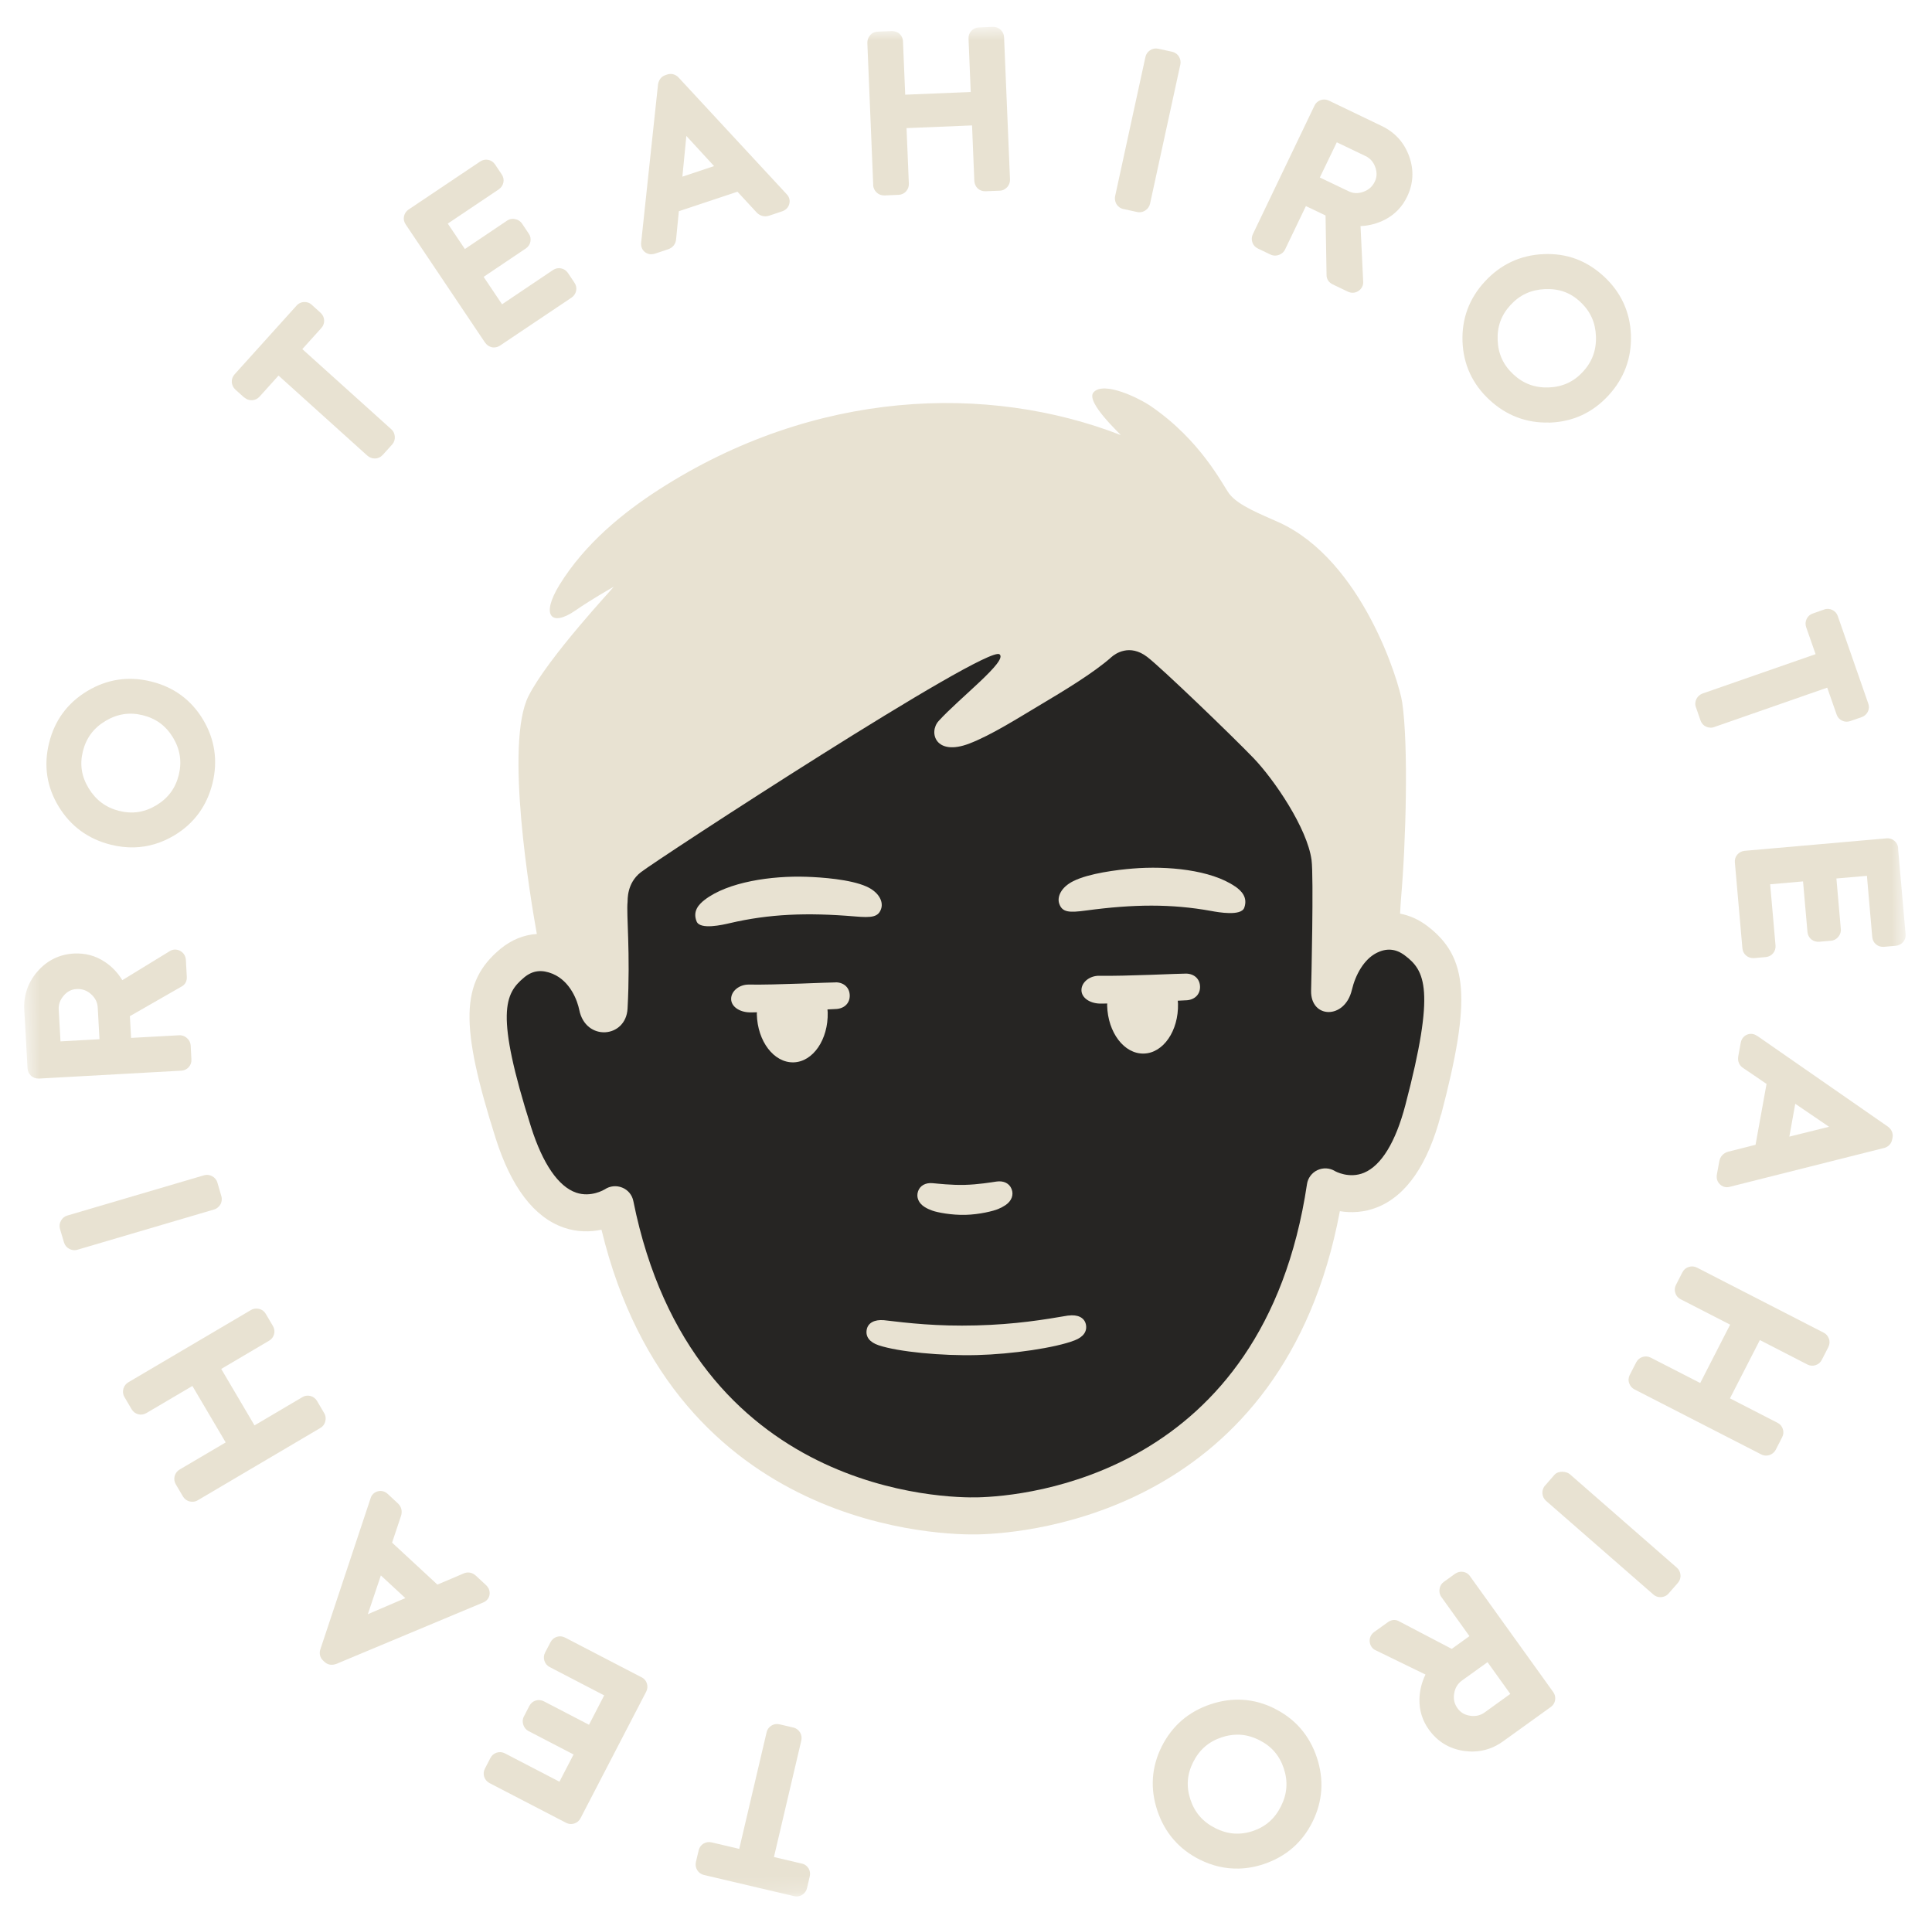 <?xml version="1.0" encoding="UTF-8"?> <svg xmlns="http://www.w3.org/2000/svg" width="120" height="119" viewBox="0 0 120 119" fill="none"><g clip-path="url(#clip0_139_568)"><mask id="mask0_139_568" style="mask-type:luminance" maskUnits="userSpaceOnUse" x="0" y="0" width="120" height="119"><path d="M116.911 0.274L0.02 3.211L2.927 118.945L119.819 116.008L116.911 0.274Z" fill="white"></path></mask><g mask="url(#mask0_139_568)"><path d="M89.51 69.227C91.396 62.062 91.197 59.43 88.637 57.497C88.113 57.102 87.549 56.853 86.961 56.741C86.984 56.347 87.003 55.991 87.019 55.817C87.329 52.276 87.487 46.3 87.094 43.628C86.908 42.358 84.624 34.808 79.444 32.445C78.35 31.948 76.906 31.403 76.35 30.662C75.933 30.108 74.604 27.366 71.485 25.228C70.743 24.72 68.552 23.646 67.92 24.367C67.392 24.967 69.695 27.049 69.603 27.015C61.369 23.824 50.637 24.155 40.92 30.409C38.744 31.811 36.334 33.745 34.745 36.332C33.577 38.238 34.243 38.947 35.731 37.92C36.8 37.181 37.998 36.513 38.122 36.435C38.142 36.459 34.043 40.817 32.824 43.234C31.335 46.191 32.945 55.789 33.344 58.004C32.535 58.054 31.756 58.37 31.072 58.938C28.608 60.994 28.544 63.631 30.787 70.695C31.753 73.737 33.175 75.602 35.018 76.24C35.859 76.532 36.68 76.514 37.36 76.37C41.91 95.205 58.825 95.341 60.78 95.292C63.968 95.213 79.725 93.854 83.221 75.22C83.912 75.334 84.726 75.305 85.553 74.974C87.363 74.245 88.69 72.308 89.5 69.225" fill="#E8E2D2"></path><path d="M84.725 72.832C83.797 73.221 82.936 72.743 82.914 72.728C82.586 72.528 82.177 72.507 81.827 72.671C81.478 72.835 81.233 73.164 81.179 73.542C78.475 91.634 63.674 92.921 60.733 92.992C58.931 93.038 43.02 92.907 39.338 74.592C39.264 74.212 39.004 73.897 38.644 73.754C38.285 73.61 37.883 73.65 37.562 73.865C37.552 73.868 36.72 74.39 35.782 74.068C34.679 73.687 33.714 72.28 32.988 70.002C30.734 62.902 31.355 61.71 32.552 60.707C33.095 60.253 33.665 60.208 34.324 60.477C35.443 60.946 35.872 62.182 35.978 62.716C36.369 64.683 38.877 64.488 38.979 62.638C39.164 59.174 38.898 56.77 38.979 56.023C38.991 55.892 38.919 54.858 39.8 54.173C40.834 53.363 61.271 40.028 62.081 40.634C62.619 41.036 59.635 43.314 58.304 44.773C57.661 45.477 58.102 46.987 60.21 46.177C61.585 45.649 63.215 44.607 64.725 43.708C65.99 42.955 67.946 41.783 69.04 40.803C69.257 40.611 70.152 39.954 71.257 40.799C72.154 41.487 76.532 45.703 77.854 47.075C79.151 48.426 81.197 51.44 81.463 53.411C81.601 54.435 81.448 61.057 81.435 61.523C81.394 63.268 83.523 63.334 83.965 61.485C84.195 60.513 84.727 59.588 85.473 59.196C86.108 58.864 86.689 58.911 87.252 59.333C88.501 60.271 89.182 61.431 87.287 68.639C86.684 70.933 85.798 72.38 84.725 72.832Z" fill="#262523"></path><path d="M66.352 81.7C64.841 81.958 63.071 82.252 60.635 82.314C58.203 82.378 56.419 82.171 54.895 81.989C54.309 81.941 53.91 82.159 53.833 82.577C53.752 83.013 54.007 83.356 54.573 83.547C55.793 83.957 58.508 84.214 60.682 84.156C62.861 84.1 65.558 83.707 66.753 83.24C67.309 83.026 67.542 82.665 67.443 82.236C67.346 81.826 66.935 81.623 66.351 81.704" fill="#E8E2D2"></path><path d="M51.919 61.011C51.596 61.003 48.087 61.178 46.528 61.146C45.92 61.133 45.41 61.55 45.412 62.038C45.414 62.506 45.914 62.851 46.54 62.872C46.623 62.875 46.791 62.875 47.014 62.867C47.016 62.907 47.007 62.949 47.008 62.989C47.049 64.672 48.069 66.006 49.286 65.977C50.499 65.947 51.451 64.558 51.41 62.875C51.409 62.811 51.396 62.754 51.395 62.69C51.723 62.674 51.942 62.665 51.972 62.661C52.469 62.617 52.784 62.283 52.779 61.829C52.774 61.355 52.44 61.02 51.92 61.006" fill="#E8E2D2"></path><path d="M73.678 60.465C73.355 60.457 69.846 60.632 68.287 60.6C67.678 60.588 67.169 61.004 67.171 61.492C67.173 61.961 67.673 62.305 68.299 62.327C68.382 62.329 68.549 62.329 68.773 62.321C68.774 62.361 68.766 62.403 68.767 62.443C68.808 64.126 69.826 65.465 71.045 65.431C72.258 65.402 73.21 64.013 73.168 62.334C73.167 62.27 73.154 62.213 73.153 62.149C73.481 62.133 73.699 62.124 73.73 62.12C74.227 62.075 74.542 61.742 74.537 61.288C74.532 60.814 74.198 60.479 73.678 60.465Z" fill="#E8E2D2"></path><path d="M54.742 56.394C54.858 55.974 54.58 55.395 53.808 55.053C52.811 54.61 51.02 54.481 50.071 54.452C47.938 54.38 45.224 54.764 43.771 55.882C43.408 56.161 43.005 56.585 43.27 57.231C43.491 57.76 44.893 57.434 45.328 57.332C47.776 56.76 50.125 56.665 53.093 56.914C54.143 57.004 54.579 56.966 54.741 56.398" fill="#E8E2D2"></path><path d="M76.715 55.054C75.206 54.013 72.48 53.764 70.355 53.941C69.413 54.017 67.63 54.234 66.656 54.727C65.898 55.106 65.651 55.701 65.788 56.113C65.972 56.673 66.418 56.687 67.456 56.547C70.41 56.149 72.759 56.127 75.233 56.575C75.669 56.656 77.089 56.91 77.284 56.374C77.518 55.718 77.09 55.31 76.716 55.05" fill="#E8E2D2"></path><path d="M57.448 74.971C57.592 75.06 57.746 75.126 57.906 75.184C58.213 75.297 59.093 75.469 59.964 75.448C60.836 75.426 61.703 75.211 62.005 75.082C62.162 75.016 62.311 74.938 62.453 74.844C62.837 74.584 62.976 74.199 62.829 73.839C62.693 73.495 62.346 73.315 61.895 73.379C61.564 73.429 60.743 73.565 59.916 73.586C59.089 73.607 58.262 73.509 57.933 73.481C57.48 73.436 57.142 73.637 57.021 73.986C56.896 74.355 57.054 74.732 57.448 74.971Z" fill="#E8E2D2"></path><path d="M49.79 115.735L48.071 115.33L49.772 108.087C49.805 107.926 49.786 107.759 49.7 107.604C49.605 107.441 49.452 107.326 49.277 107.29L48.417 107.087C48.239 107.045 48.051 107.075 47.89 107.185C47.746 107.283 47.649 107.421 47.616 107.581L45.915 114.824L44.196 114.419C44.023 114.379 43.845 114.406 43.693 114.497C43.54 114.594 43.437 114.735 43.395 114.914L43.224 115.642C43.183 115.815 43.212 115.989 43.307 116.146C43.404 116.299 43.545 116.402 43.723 116.444L49.322 117.76C49.379 117.772 49.436 117.779 49.496 117.777C49.609 117.776 49.725 117.74 49.827 117.678C49.98 117.581 50.083 117.44 50.124 117.262L50.295 116.533C50.337 116.355 50.309 116.177 50.221 116.035C50.125 115.878 49.979 115.774 49.801 115.732" fill="#E8E2D2"></path><path d="M39.843 104.165L35.093 101.699C34.933 101.617 34.759 101.601 34.585 101.654C34.417 101.707 34.279 101.827 34.197 101.982L33.855 102.635C33.773 102.796 33.757 102.97 33.814 103.144C33.868 103.313 33.987 103.451 34.142 103.532L37.527 105.291L36.583 107.115L33.781 105.659C33.621 105.577 33.442 105.559 33.269 105.612C33.1 105.666 32.968 105.781 32.881 105.94L32.536 106.608C32.479 106.714 32.434 106.887 32.501 107.108C32.554 107.282 32.663 107.422 32.823 107.505L35.625 108.961L34.748 110.651L31.359 108.891C31.199 108.809 31.025 108.792 30.856 108.846C30.683 108.899 30.546 109.013 30.463 109.174L30.118 109.841C30.036 110.001 30.02 110.175 30.073 110.344C30.127 110.513 30.242 110.65 30.406 110.738L35.16 113.204C35.263 113.255 35.371 113.282 35.48 113.28C35.539 113.278 35.601 113.266 35.663 113.249C35.837 113.196 35.974 113.082 36.056 112.922L40.135 105.063C40.218 104.902 40.234 104.728 40.181 104.555C40.128 104.382 40.013 104.249 39.853 104.167" fill="#E8E2D2"></path><path d="M30.407 99.036C30.438 98.816 30.364 98.604 30.19 98.445L29.57 97.868C29.335 97.647 29.035 97.6 28.766 97.731C28.56 97.822 28.258 97.951 27.848 98.123C27.578 98.239 27.351 98.335 27.168 98.41L24.353 95.804L24.909 94.141C25.003 93.85 24.93 93.564 24.706 93.36L24.087 92.783C23.913 92.624 23.699 92.56 23.481 92.614C23.248 92.669 23.076 92.835 23.015 93.059L19.887 102.464C19.82 102.717 19.887 102.962 20.069 103.128L20.168 103.222C20.292 103.336 20.447 103.398 20.621 103.39C20.701 103.386 20.782 103.374 20.872 103.343L29.99 99.531C30.225 99.442 30.376 99.257 30.41 99.022M22.847 100.25L23.656 97.841L25.177 99.249L22.847 100.25Z" fill="#E8E2D2"></path><path d="M20.195 88.293C20.252 88.113 20.232 87.921 20.137 87.764L19.689 87.001C19.597 86.849 19.457 86.742 19.279 86.695C19.101 86.653 18.928 86.677 18.781 86.769L15.808 88.523L13.741 85.017L16.708 83.267C16.869 83.177 16.979 83.028 17.024 82.859C17.07 82.687 17.046 82.514 16.952 82.352L16.507 81.595C16.413 81.433 16.259 81.322 16.074 81.284C15.899 81.248 15.732 81.272 15.591 81.356L7.963 85.851C7.822 85.935 7.721 86.067 7.666 86.237C7.614 86.419 7.634 86.605 7.73 86.763L8.178 87.525C8.273 87.683 8.414 87.786 8.583 87.831C8.751 87.876 8.928 87.853 9.09 87.759L11.95 86.075L14.018 89.581L11.157 91.265C11.006 91.352 10.898 91.492 10.845 91.678C10.804 91.852 10.827 92.029 10.918 92.181L11.367 92.943C11.462 93.101 11.612 93.211 11.796 93.249C11.852 93.26 11.91 93.267 11.965 93.264C12.079 93.263 12.184 93.231 12.279 93.176L19.902 88.681C20.048 88.598 20.15 88.461 20.198 88.299" fill="#E8E2D2"></path><path d="M13.68 74.819C13.776 74.661 13.801 74.469 13.75 74.291L13.502 73.442C13.45 73.264 13.327 73.12 13.157 73.036C13.001 72.959 12.827 72.943 12.674 72.99L4.177 75.492C4.02 75.538 3.885 75.644 3.794 75.797C3.698 75.954 3.674 76.142 3.725 76.32L3.978 77.17C4.034 77.349 4.154 77.487 4.315 77.565C4.418 77.616 4.53 77.644 4.639 77.642C4.694 77.638 4.75 77.63 4.802 77.616L13.299 75.114C13.409 75.083 13.563 75.001 13.681 74.814" fill="#E8E2D2"></path><path d="M11.267 66.494C11.447 66.481 11.605 66.406 11.721 66.277C11.842 66.145 11.902 65.975 11.889 65.795L11.843 64.923C11.834 64.754 11.754 64.595 11.616 64.473C11.443 64.313 11.246 64.287 11.136 64.294L8.142 64.458L8.067 63.108L11.269 61.273C11.494 61.162 11.62 60.932 11.602 60.662L11.546 59.626C11.534 59.373 11.4 59.163 11.182 59.049C10.96 58.934 10.71 58.951 10.52 59.084L7.598 60.873C7.315 60.411 6.951 60.025 6.509 59.736C5.938 59.352 5.298 59.185 4.597 59.218C3.695 59.267 2.933 59.642 2.333 60.325C1.739 61.005 1.46 61.809 1.508 62.721L1.711 66.353C1.724 66.533 1.799 66.692 1.935 66.818C2.065 66.929 2.221 66.986 2.399 66.983L2.408 66.985L11.247 66.494L11.267 66.494ZM3.647 62.71C3.627 62.381 3.73 62.097 3.957 61.834C4.178 61.574 4.442 61.441 4.756 61.423C4.77 61.426 4.785 61.424 4.801 61.422C5.127 61.416 5.406 61.518 5.655 61.742C5.917 61.978 6.053 62.248 6.07 62.571L6.18 64.54L3.758 64.674L3.647 62.71Z" fill="#E8E2D2"></path><path d="M6.883 52.46C7.375 52.582 7.856 52.637 8.327 52.626C9.203 52.605 10.043 52.351 10.836 51.875C12.058 51.137 12.849 50.05 13.198 48.65C13.542 47.248 13.345 45.917 12.613 44.692C11.877 43.466 10.791 42.669 9.389 42.325C7.989 41.977 6.652 42.178 5.426 42.914C4.194 43.654 3.393 44.739 3.049 46.141C2.7 47.541 2.902 48.873 3.649 50.097C4.392 51.314 5.483 52.111 6.883 52.46ZM5.148 46.659C5.353 45.834 5.81 45.22 6.547 44.776C7.289 44.334 8.048 44.215 8.872 44.42C9.692 44.624 10.307 45.077 10.751 45.813C11.19 46.55 11.304 47.307 11.104 48.128C10.899 48.952 10.448 49.563 9.716 50.008C8.989 50.448 8.23 50.567 7.406 50.362C6.582 50.157 5.967 49.7 5.513 48.965C5.064 48.232 4.944 47.478 5.147 46.663" fill="#E8E2D2"></path><path d="M15.177 24.684C15.314 24.806 15.47 24.863 15.654 24.856C15.832 24.849 15.991 24.773 16.118 24.637L17.3 23.325L22.825 28.305L22.83 28.306C22.955 28.416 23.111 28.473 23.283 28.474L23.293 28.476C23.476 28.47 23.645 28.391 23.766 28.259L24.36 27.603C24.482 27.466 24.538 27.291 24.522 27.105C24.505 26.924 24.433 26.771 24.308 26.662L18.778 21.681L19.961 20.369C20.082 20.236 20.143 20.062 20.133 19.892C20.126 19.714 20.047 19.549 19.914 19.428L19.358 18.924C19.226 18.803 19.079 18.753 18.876 18.756C18.697 18.768 18.532 18.847 18.422 18.977L14.567 23.252C14.445 23.39 14.386 23.555 14.398 23.735C14.41 23.914 14.486 24.073 14.618 24.194L15.179 24.699L15.177 24.684Z" fill="#E8E2D2"></path><path d="M30.134 21.282C30.236 21.431 30.383 21.53 30.558 21.567C30.605 21.576 30.653 21.581 30.703 21.577C30.827 21.573 30.948 21.534 31.057 21.463L35.501 18.482C35.65 18.38 35.748 18.237 35.785 18.058C35.821 17.883 35.784 17.708 35.682 17.559L35.272 16.947C35.169 16.797 35.022 16.698 34.847 16.667C34.672 16.631 34.501 16.669 34.347 16.77L31.183 18.898L30.039 17.194L32.665 15.427C32.814 15.325 32.915 15.174 32.943 15.012C32.98 14.832 32.947 14.658 32.841 14.508L32.423 13.885C32.355 13.782 32.225 13.652 31.992 13.608C31.756 13.56 31.593 13.634 31.495 13.703L28.875 15.465L27.812 13.886L30.987 11.755C31.131 11.652 31.231 11.505 31.267 11.331C31.303 11.156 31.265 10.981 31.163 10.831L30.745 10.208C30.643 10.059 30.497 9.96 30.321 9.928C30.146 9.892 29.965 9.933 29.822 10.032L25.372 13.017C25.223 13.119 25.128 13.267 25.093 13.437C25.057 13.612 25.095 13.787 25.197 13.936L30.133 21.287L30.134 21.282Z" fill="#E8E2D2"></path><path d="M40.475 15.788C40.544 15.787 40.616 15.773 40.685 15.752L41.489 15.485C41.796 15.381 41.978 15.143 41.996 14.841C42.017 14.619 42.046 14.29 42.092 13.852C42.124 13.558 42.149 13.317 42.165 13.118L45.805 11.906L46.992 13.191C47.202 13.412 47.487 13.49 47.778 13.393L48.577 13.125C48.804 13.049 48.961 12.889 49.018 12.684C49.089 12.458 49.025 12.223 48.857 12.055L42.121 4.785C41.932 4.608 41.688 4.548 41.445 4.626L41.323 4.669C41.085 4.748 40.927 4.942 40.873 5.226L39.825 15.052C39.794 15.297 39.88 15.522 40.068 15.664C40.187 15.753 40.326 15.796 40.474 15.792M42.384 10.967L42.631 8.442L44.351 10.315L42.383 10.972L42.384 10.967Z" fill="#E8E2D2"></path><path d="M54.233 11.507C54.244 11.667 54.311 11.819 54.438 11.944C54.568 12.074 54.737 12.139 54.92 12.137L54.929 12.139L55.814 12.1C55.993 12.093 56.156 12.018 56.277 11.886C56.398 11.753 56.457 11.588 56.45 11.409L56.307 7.957L60.376 7.789L60.517 11.246C60.529 11.426 60.605 11.585 60.728 11.704C60.86 11.825 61.035 11.885 61.209 11.877L62.093 11.843C62.281 11.838 62.441 11.753 62.569 11.612C62.681 11.477 62.739 11.317 62.733 11.153L62.365 2.315C62.361 2.146 62.29 1.989 62.168 1.865C62.037 1.735 61.864 1.664 61.687 1.667L61.677 1.665L60.792 1.704C60.614 1.711 60.45 1.786 60.329 1.918C60.209 2.046 60.15 2.216 60.157 2.395L60.293 5.713L56.224 5.881L56.086 2.572C56.084 2.394 56.009 2.231 55.874 2.099C55.746 1.979 55.535 1.926 55.397 1.927L54.513 1.966C54.324 1.971 54.154 2.054 54.035 2.202C53.925 2.332 53.873 2.488 53.872 2.656L54.238 11.503L54.236 11.513L54.233 11.507Z" fill="#E8E2D2"></path><path d="M69.772 12.979L70.635 13.168C70.687 13.178 70.74 13.184 70.795 13.181C70.923 13.178 71.046 13.134 71.149 13.062C71.293 12.964 71.39 12.826 71.43 12.657L73.315 3.999C73.348 3.839 73.318 3.675 73.231 3.524C73.137 3.362 72.986 3.257 72.803 3.214L71.94 3.026C71.751 2.986 71.572 3.023 71.421 3.13C71.278 3.228 71.18 3.37 71.145 3.536L69.262 12.184C69.239 12.297 69.233 12.469 69.343 12.674C69.439 12.831 69.588 12.941 69.767 12.983" fill="#E8E2D2"></path><path d="M78.138 15.439L78.922 15.813C79.03 15.865 79.203 15.911 79.436 15.831C79.655 15.748 79.763 15.608 79.814 15.5L81.112 12.799L82.332 13.381L82.395 17.074C82.388 17.323 82.53 17.54 82.771 17.659L83.712 18.11C83.82 18.161 83.928 18.184 84.033 18.181C84.156 18.177 84.278 18.138 84.381 18.066C84.588 17.926 84.693 17.702 84.668 17.465L84.505 14.043C85.047 14.017 85.558 13.881 86.026 13.638C86.639 13.322 87.098 12.841 87.4 12.214C87.79 11.398 87.833 10.55 87.522 9.697C87.21 8.845 86.641 8.215 85.816 7.822L82.537 6.247C82.376 6.17 82.196 6.157 82.021 6.219C81.856 6.279 81.723 6.394 81.645 6.56L77.816 14.545C77.736 14.716 77.73 14.887 77.788 15.056C77.847 15.226 77.963 15.354 78.129 15.432M81.977 11.023L83.031 8.837L84.805 9.687C85.101 9.827 85.305 10.056 85.42 10.38C85.536 10.7 85.529 10.994 85.392 11.276C85.244 11.59 85.01 11.793 84.68 11.912C84.35 12.031 84.047 12.017 83.752 11.872L81.977 11.023Z" fill="#E8E2D2"></path><path d="M96.203 26.25C96.203 26.25 96.252 26.251 96.273 26.245C97.703 26.191 98.923 25.626 99.901 24.563C100.879 23.504 101.348 22.237 101.3 20.803C101.247 19.369 100.678 18.143 99.62 17.166C98.556 16.187 97.324 15.716 95.862 15.782C94.435 15.847 93.214 16.416 92.231 17.479C91.248 18.541 90.785 19.8 90.84 21.225C90.896 22.645 91.461 23.865 92.524 24.844C93.571 25.809 94.809 26.277 96.205 26.241M98.154 18.749C98.778 19.326 99.093 20.022 99.127 20.881C99.16 21.745 98.893 22.463 98.32 23.088C97.743 23.712 97.052 24.027 96.198 24.062C95.34 24.092 94.621 23.83 94.001 23.253C93.377 22.676 93.057 21.984 93.022 21.13C92.986 20.28 93.248 19.561 93.825 18.937C94.403 18.312 95.099 17.994 95.959 17.955C96.858 17.919 97.538 18.178 98.155 18.744" fill="#E8E2D2"></path><path d="M105.623 44.748C105.685 44.923 105.813 45.063 105.981 45.132C106.076 45.176 106.176 45.192 106.274 45.193C106.343 45.192 106.405 45.18 106.469 45.154L113.492 42.706L114.077 44.379C114.135 44.549 114.255 44.682 114.413 44.754C114.574 44.832 114.749 44.843 114.925 44.781L115.63 44.538C115.8 44.479 115.932 44.364 116.015 44.199C116.093 44.038 116.105 43.863 116.041 43.692L114.147 38.257C114.088 38.087 113.972 37.959 113.811 37.882C113.645 37.803 113.465 37.79 113.299 37.855L112.593 38.102C112.423 38.161 112.291 38.276 112.212 38.442C112.134 38.603 112.126 38.789 112.185 38.954L112.77 40.626L105.742 43.073C105.588 43.13 105.461 43.241 105.375 43.396C105.286 43.565 105.272 43.754 105.336 43.92L105.626 44.753L105.623 44.748Z" fill="#E8E2D2"></path><path d="M117.9 52.672C117.883 52.491 117.803 52.332 117.668 52.22C117.53 52.103 117.364 52.049 117.178 52.065L108.359 52.84C108.178 52.857 108.018 52.942 107.906 53.077C107.79 53.21 107.739 53.387 107.756 53.563L108.224 58.895C108.241 59.076 108.321 59.236 108.46 59.348C108.586 59.453 108.738 59.504 108.901 59.503C108.915 59.506 108.931 59.5 108.946 59.503L109.678 59.438C109.859 59.421 110.018 59.34 110.131 59.201C110.243 59.062 110.298 58.896 110.281 58.715L109.948 54.918L111.99 54.739L112.265 57.885C112.282 58.065 112.363 58.22 112.501 58.337C112.641 58.45 112.813 58.5 112.988 58.487L113.73 58.424C113.85 58.414 114.028 58.363 114.179 58.182C114.329 58.001 114.348 57.818 114.337 57.703L114.062 54.557L115.958 54.393L116.289 58.195C116.306 58.376 116.386 58.535 116.521 58.647C116.659 58.764 116.831 58.815 117.01 58.802L117.758 58.736C117.939 58.719 118.099 58.634 118.211 58.499C118.323 58.36 118.378 58.194 118.36 58.018L117.892 52.685L117.9 52.672Z" fill="#E8E2D2"></path><path d="M109.155 64.348C108.96 64.199 108.721 64.165 108.499 64.261C108.297 64.353 108.162 64.532 108.12 64.759L107.969 65.585C107.908 65.903 108.028 66.179 108.29 66.341C108.472 66.463 108.748 66.653 109.115 66.901C109.356 67.069 109.559 67.205 109.723 67.317L109.04 71.097L107.345 71.524C107.048 71.605 106.846 71.82 106.79 72.114L106.638 72.944C106.6 73.177 106.663 73.393 106.819 73.543C106.945 73.673 107.109 73.736 107.278 73.731C107.333 73.728 107.393 73.721 107.451 73.703L117.064 71.284C117.312 71.203 117.479 71.016 117.525 70.769L117.551 70.641C117.593 70.394 117.503 70.159 117.275 69.978L109.161 64.344L109.155 64.348ZM111.139 70.59L111.507 68.549L113.605 69.978L111.139 70.59Z" fill="#E8E2D2"></path><path d="M113.27 82.764L105.393 78.72C105.241 78.645 105.077 78.63 104.915 78.676C104.732 78.726 104.585 78.844 104.501 79.009L104.097 79.797C104.014 79.957 104.001 80.141 104.057 80.301C104.109 80.474 104.225 80.606 104.39 80.69L107.462 82.266L105.604 85.891L102.527 84.314C102.367 84.231 102.192 84.219 102.023 84.273C101.85 84.326 101.717 84.442 101.629 84.606L101.226 85.389C101.142 85.554 101.128 85.743 101.196 85.915C101.255 86.08 101.362 86.205 101.518 86.287L109.39 90.324C109.488 90.374 109.591 90.4 109.705 90.399C109.764 90.397 109.82 90.388 109.883 90.372C110.061 90.32 110.204 90.202 110.291 90.043L110.695 89.254C110.779 89.09 110.79 88.915 110.735 88.751C110.683 88.577 110.567 88.445 110.402 88.361L107.451 86.844L109.308 83.224L112.259 84.741C112.42 84.824 112.594 84.84 112.768 84.783C112.937 84.729 113.074 84.614 113.157 84.449L113.562 83.661C113.646 83.492 113.66 83.302 113.596 83.137C113.533 82.966 113.421 82.839 113.274 82.765" fill="#E8E2D2"></path><path d="M97.485 91.54C97.323 91.398 96.807 91.296 96.542 91.601L95.96 92.269C95.838 92.406 95.786 92.587 95.803 92.768C95.82 92.944 95.898 93.093 96.027 93.208L102.698 99.031C102.823 99.141 102.983 99.199 103.157 99.19C103.345 99.185 103.514 99.107 103.637 98.965L104.218 98.302C104.341 98.159 104.398 97.979 104.376 97.797C104.358 97.621 104.281 97.472 104.156 97.363L97.49 91.541L97.485 91.54Z" fill="#E8E2D2"></path><path d="M91.307 97.886C91.2 97.736 91.051 97.646 90.879 97.62C90.704 97.588 90.532 97.632 90.377 97.738L89.671 98.247C89.532 98.346 89.441 98.499 89.415 98.676C89.376 98.91 89.454 99.079 89.523 99.176L91.27 101.611L90.17 102.403L86.904 100.693C86.684 100.564 86.43 100.58 86.209 100.742L85.36 101.349C85.151 101.498 85.051 101.723 85.075 101.965C85.102 102.212 85.249 102.41 85.462 102.498L88.54 103.997C88.302 104.484 88.175 105 88.164 105.53C88.149 106.221 88.347 106.858 88.753 107.42C89.281 108.154 90.001 108.599 90.904 108.737C91.115 108.765 91.318 108.783 91.521 108.776C92.184 108.76 92.805 108.549 93.367 108.138L96.318 106.015C96.468 105.913 96.564 105.756 96.59 105.584C96.621 105.408 96.58 105.227 96.472 105.082L91.306 97.891L91.307 97.886ZM93.813 105.196L92.216 106.348C91.95 106.54 91.65 106.606 91.311 106.555C90.972 106.505 90.722 106.354 90.534 106.099C90.33 105.82 90.265 105.516 90.321 105.173C90.377 104.83 90.535 104.567 90.797 104.375L92.393 103.228L93.808 105.2L93.813 105.196Z" fill="#E8E2D2"></path><path d="M79.176 106.113C77.9 105.474 76.559 105.384 75.188 105.844C73.817 106.304 72.803 107.183 72.16 108.458C71.521 109.735 71.426 111.074 71.885 112.45C72.345 113.821 73.228 114.841 74.508 115.485C75.298 115.88 76.107 116.067 76.938 116.047C77.453 116.035 77.979 115.942 78.504 115.765C79.875 115.305 80.89 114.422 81.525 113.139C82.159 111.857 82.246 110.511 81.79 109.141C81.33 107.77 80.452 106.756 79.175 106.117M79.568 112.168C79.186 112.941 78.615 113.444 77.82 113.713C77.016 113.98 76.249 113.924 75.483 113.534C74.711 113.148 74.206 112.566 73.939 111.762C73.672 110.958 73.726 110.196 74.11 109.433C74.496 108.666 75.072 108.164 75.876 107.897C76.188 107.794 76.49 107.739 76.787 107.731C77.263 107.716 77.733 107.828 78.206 108.064C78.969 108.444 79.471 109.02 79.738 109.824C80.005 110.628 79.954 111.396 79.568 112.168Z" fill="#E8E2D2"></path></g></g><defs><clipPath id="clip0_139_568"><rect width="120" height="118.613" fill="white"></rect></clipPath></defs></svg> 